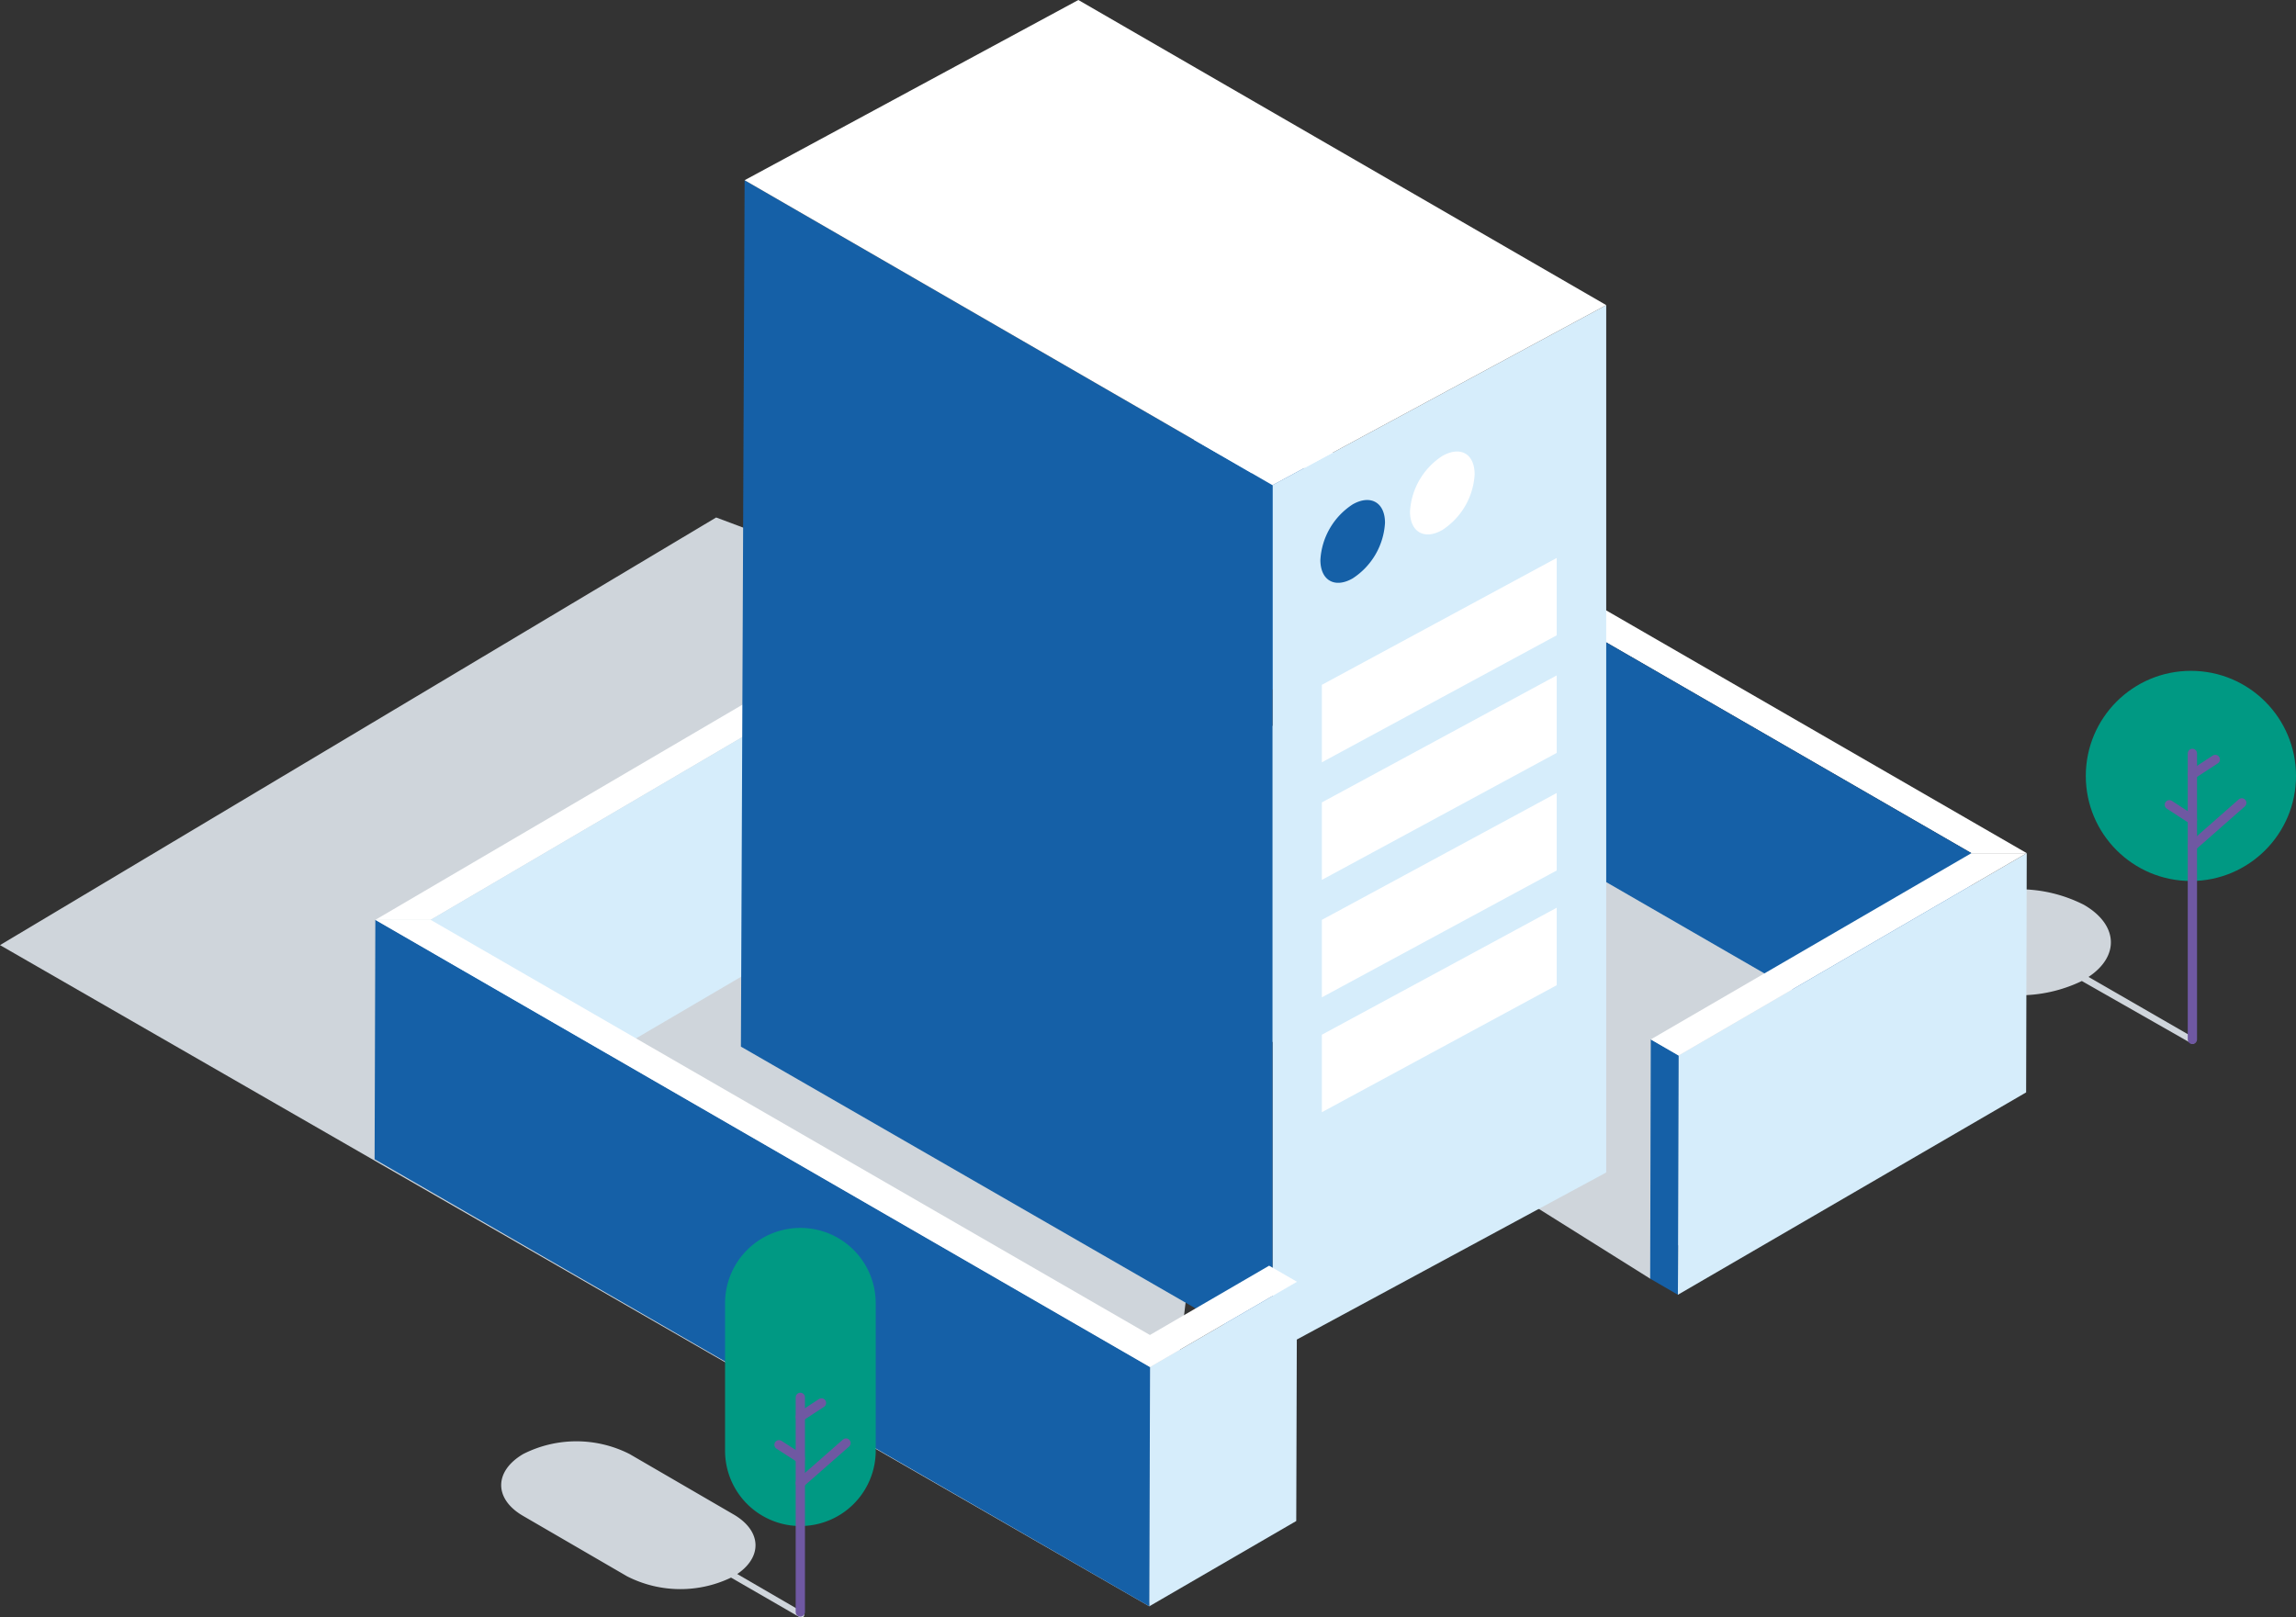 <svg xmlns="http://www.w3.org/2000/svg" viewBox="0 0 185.47 130.68"><rect x="0" y="0" width="185.47" height="130.68" fill="#333333" stroke="none"/><title>managed-hosting__dedicated-server__svg</title><polygon points="98.6 81.56 92.84 129.78 0 76.36 57.85 41.81 154.6 78.06 133.3 103.31 98.6 81.56" fill="#cfd5db"/><path d="M177.22,83.84l-8.51-4.91c2.53-1.68,2.4-4.23-.38-5.83a11.58,11.58,0,0,0-10.48,0c-2.88,1.67-2.87,4.37,0,6.05a11.62,11.62,0,0,0,10.32.11L177,84.29a.26.26,0,0,0,.26-.45Z" fill="#cfd5db"/><circle cx="176.98" cy="62.69" r="8.49" fill="#009983"/><line x1="177.1" y1="60.87" x2="177.1" y2="83.98" fill="none" stroke="#6f58a2" stroke-linecap="round" stroke-linejoin="round" stroke-width="0.75"/><line x1="177.1" y1="68.38" x2="181.09" y2="64.87" fill="none" stroke="#6f58a2" stroke-linecap="round" stroke-linejoin="round" stroke-width="0.75"/><path d="M177.1,84" fill="none" stroke="#6f58a2" stroke-linecap="round" stroke-linejoin="round" stroke-width="0.75"/><path d="M177.1,60.87" fill="none" stroke="#6f58a2" stroke-linecap="round" stroke-linejoin="round" stroke-width="0.75"/><path d="M174.51,63.42" fill="none" stroke="#6f58a2" stroke-miterlimit="10" stroke-width="0.75"/><line x1="175.24" y1="65.02" x2="177.1" y2="66.23" fill="none" stroke="#6f58a2" stroke-linecap="round" stroke-linejoin="round" stroke-width="0.75"/><line x1="178.95" y1="61.36" x2="177.1" y2="62.57" fill="none" stroke="#6f58a2" stroke-linecap="round" stroke-linejoin="round" stroke-width="0.75"/><polygon points="101.14 32.8 30.32 74.32 34.79 74.32 101.15 35.39 159.25 68.93 159.25 68.93 163.72 68.93 163.72 68.93 101.14 32.8" fill="#fff"/><polygon points="101.15 35.39 101.1 54.73 34.73 93.66 34.79 74.32 101.15 35.39" fill="#d6edfb"/><polygon points="159.25 68.93 159.2 88.27 101.1 54.73 101.15 35.39 159.25 68.93" fill="#1560a7"/><polygon points="102.79 109.29 129.75 94.73 129.75 24.65 102.79 39.2 102.79 109.29" fill="#d6edfb"/><polygon points="59.85 84.56 102.79 109.29 102.79 39.2 60.15 14.56 59.85 84.56" fill="#1560a7"/><polygon points="102.79 39.2 129.75 24.65 87.11 0 60.15 14.56 102.79 39.2" fill="#fff"/><polygon points="125.75 51.33 106.78 61.59 106.78 55.33 125.75 45.08 125.75 51.33" fill="#fff"/><polygon points="125.75 60.83 106.78 71.09 106.78 64.83 125.75 54.57 125.75 60.83" fill="#fff"/><polygon points="125.75 70.33 106.78 80.58 106.78 74.32 125.75 64.07 125.75 70.33" fill="#fff"/><polygon points="125.75 79.6 106.78 89.86 106.78 83.6 125.75 73.34 125.75 79.6" fill="#fff"/><path d="M111.88,42.24a5.74,5.74,0,0,1-2.61,4.49c-1.44.83-2.61.17-2.61-1.49a5.74,5.74,0,0,1,2.61-4.49C110.71,39.93,111.88,40.59,111.88,42.24Z" fill="#1560a7"/><path d="M119.12,38.33a5.74,5.74,0,0,1-2.61,4.49c-1.44.83-2.61.17-2.61-1.49a5.74,5.74,0,0,1,2.61-4.49C118,36,119.12,36.68,119.12,38.33Z" fill="#fff"/><polygon points="104.77 103.56 104.71 122.89 92.84 129.78 92.9 110.45 104.77 103.56" fill="#d6edfb"/><polygon points="92.9 110.45 92.84 129.78 30.26 93.66 30.32 74.32 92.9 110.45" fill="#1560a7"/><polygon points="92.89 107.86 34.79 74.32 30.32 74.32 92.9 110.45 104.77 103.56 102.52 102.26 92.89 107.86" fill="#fff"/><polygon points="163.72 68.93 163.67 88.26 135.54 104.61 135.6 85.28 163.72 68.93" fill="#d6edfb"/><polygon points="135.54 104.61 133.3 103.31 133.35 83.98 135.6 85.28 135.54 104.61" fill="#1560a7"/><polygon points="163.72 68.93 159.25 68.93 133.35 83.98 135.6 85.28 163.72 68.93" fill="#fff"/><path d="M56.52,126l8.09,4.67a.24.24,0,0,0,.24-.42L57,125.69Z" fill="#cfd5db"/><path d="M64.65,99.21a6.08,6.08,0,0,0-6.08,6.08v11.92a6.08,6.08,0,1,0,12.17,0V105.3A6.08,6.08,0,0,0,64.65,99.21Z" fill="#009983"/><path d="M42.26,117.48a9.49,9.49,0,0,1,8.6,0l8.4,4.88c2.37,1.38,2.35,3.61,0,5a9.47,9.47,0,0,1-8.6,0l-8.4-4.88c-2.37-1.37-2.36-3.61,0-5" fill="#cfd5db"/><line x1="64.65" y1="112.9" x2="64.65" y2="130.24" fill="none" stroke="#6f58a2" stroke-linecap="round" stroke-linejoin="round" stroke-width="0.75"/><line x1="64.65" y1="119.83" x2="68.34" y2="116.59" fill="none" stroke="#6f58a2" stroke-linecap="round" stroke-linejoin="round" stroke-width="0.75"/><path d="M64.65,130.24" fill="none" stroke="#6f58a2" stroke-linecap="round" stroke-linejoin="round" stroke-width="0.75"/><path d="M64.65,112.9" fill="none" stroke="#6f58a2" stroke-linecap="round" stroke-linejoin="round" stroke-width="0.75"/><path d="M62.26,115.25" fill="none" stroke="#6f58a2" stroke-miterlimit="10" stroke-width="0.75"/><line x1="62.93" y1="116.73" x2="64.65" y2="117.84" fill="none" stroke="#6f58a2" stroke-linecap="round" stroke-linejoin="round" stroke-width="0.75"/><line x1="66.36" y1="113.35" x2="64.65" y2="114.47" fill="none" stroke="#6f58a2" stroke-linecap="round" stroke-linejoin="round" stroke-width="0.75"/></svg>